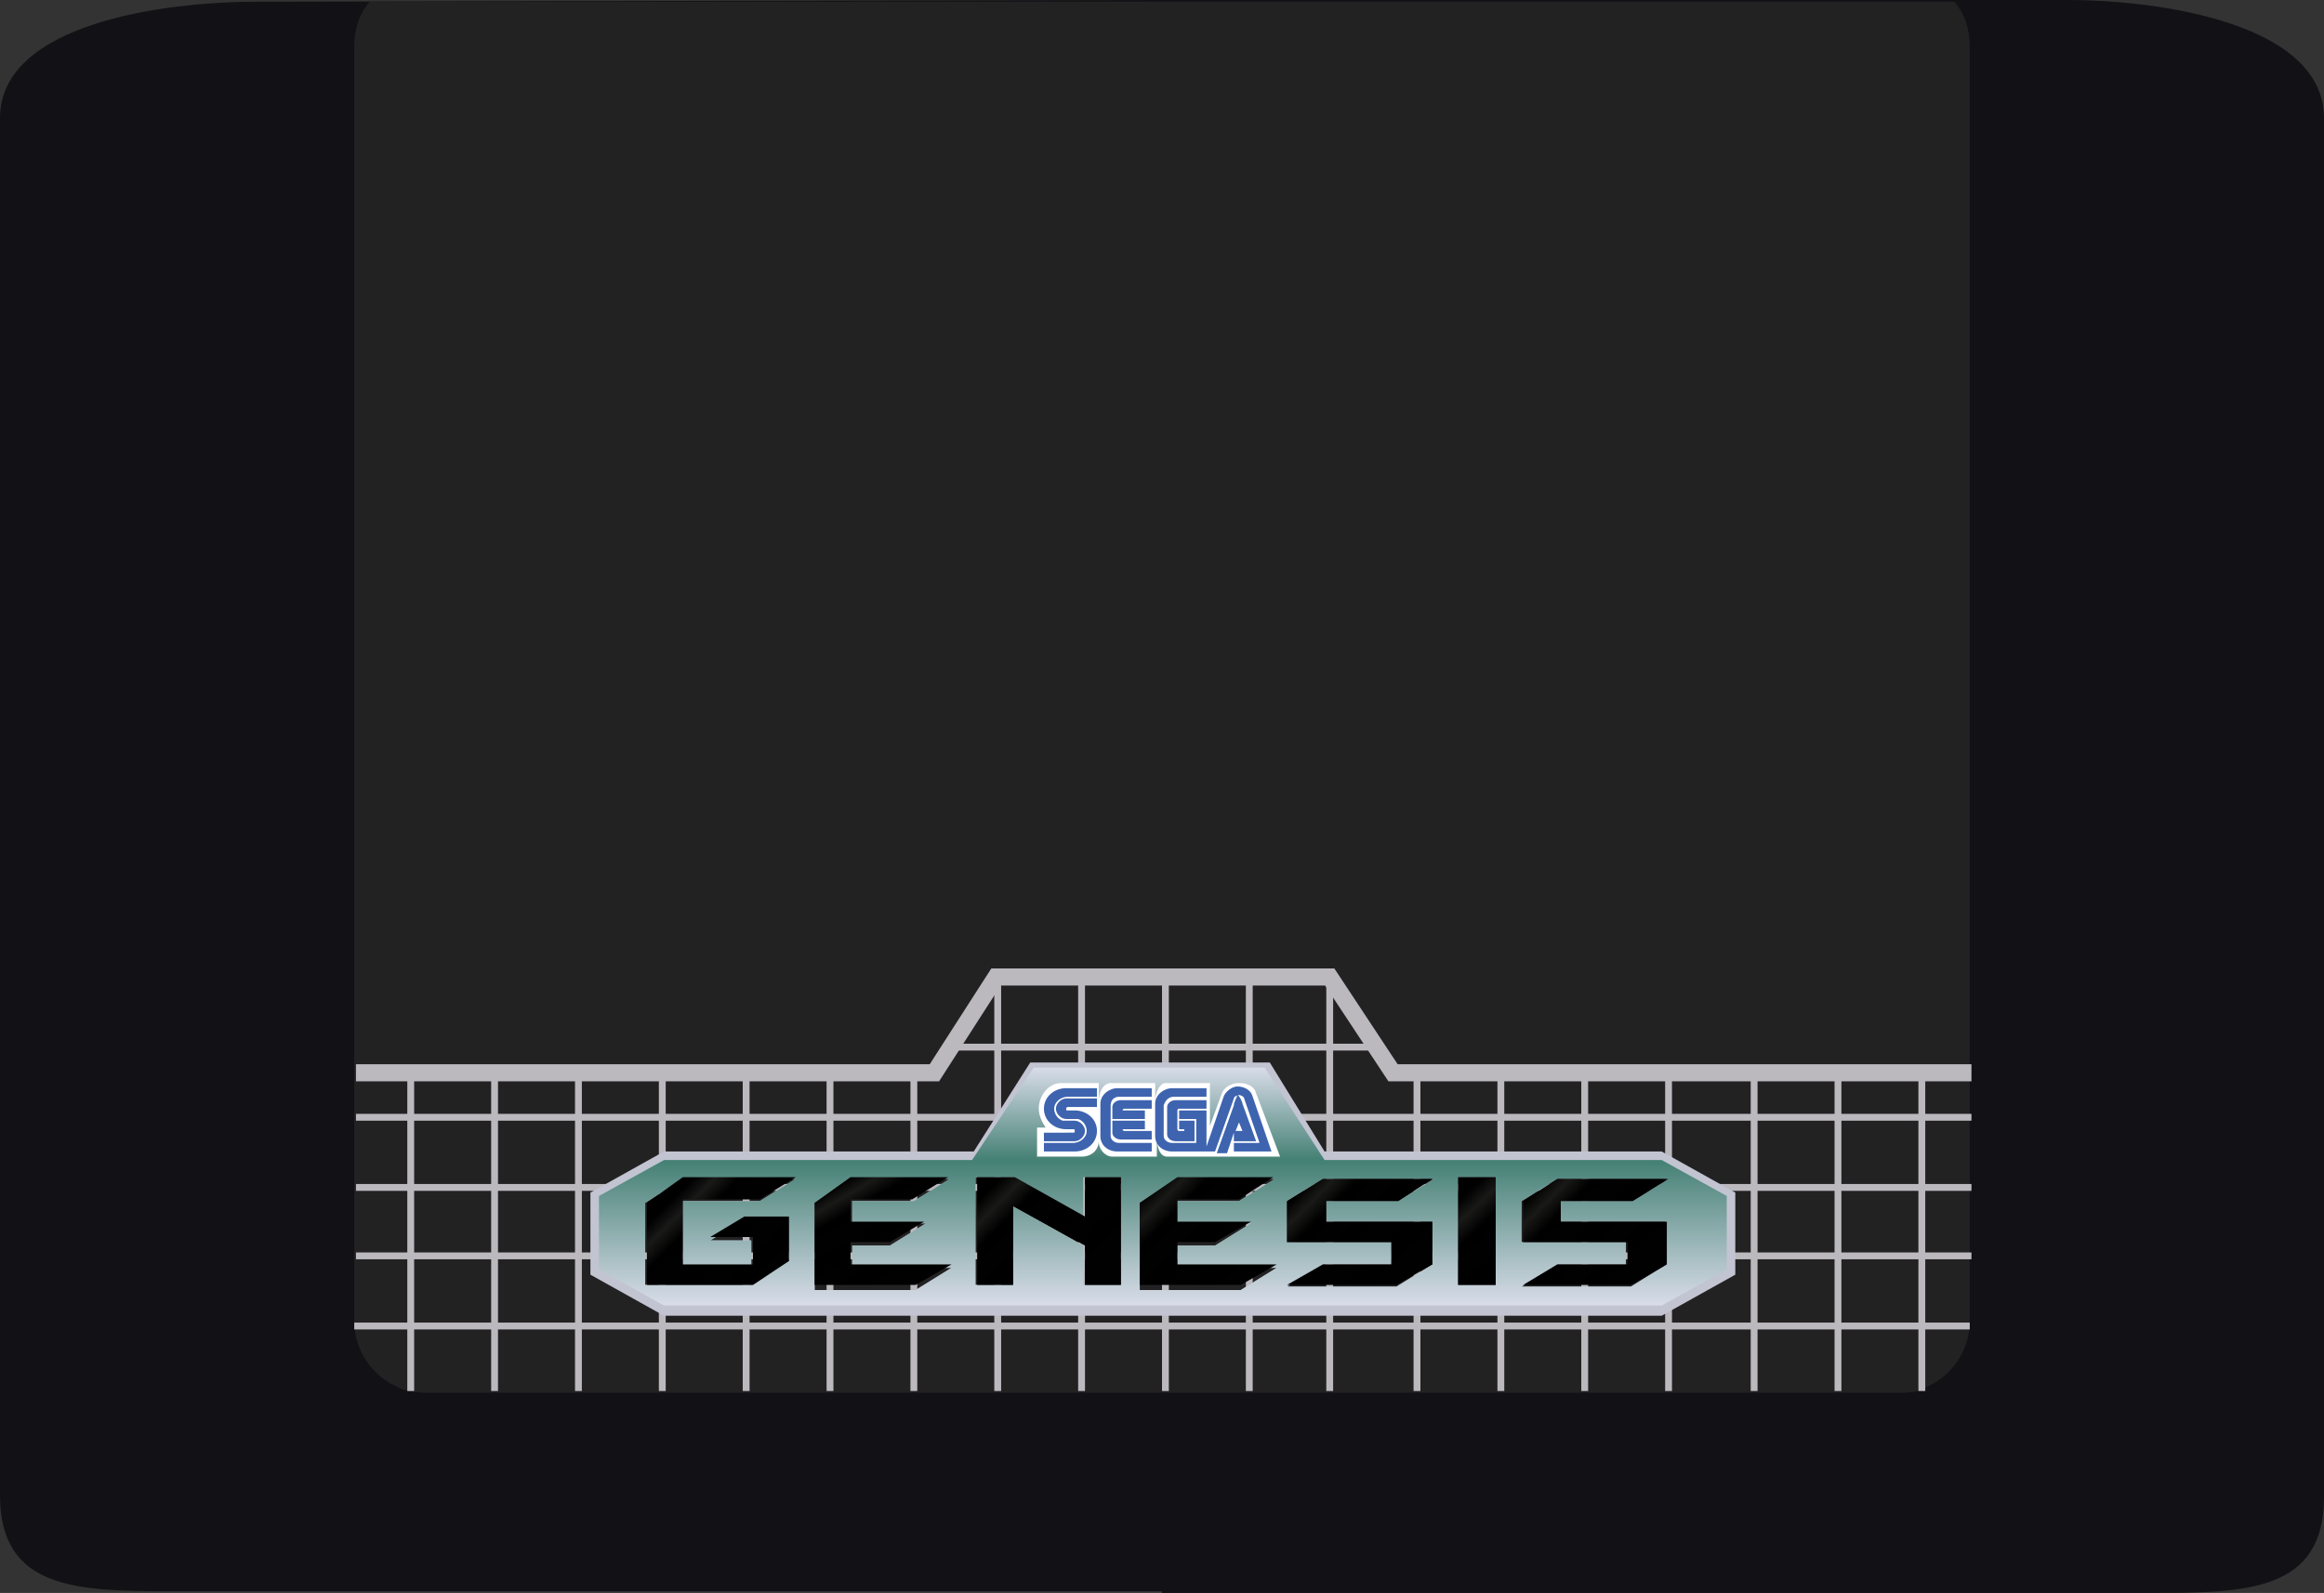 <?xml version="1.0" encoding="utf-8"?>
<!-- Generator: Adobe Illustrator 19.0.0, SVG Export Plug-In . SVG Version: 6.00 Build 0)  -->
<svg version="1.1" id="Calque_1" xmlns="http://www.w3.org/2000/svg" xmlns:xlink="http://www.w3.org/1999/xlink" x="0px" y="0px"
	 viewBox="0 0 135.8 93.1" enable-background="new 0 0 135.8 93.1" xml:space="preserve">
<rect x="0" y="0" width="135.8" height="93.1" fill="#333333" stroke="none"/>
<g>
	<path id="XMLID_2_" fill="#121115" d="M67.9,93.1h57.9c5.5,0,10-0.1,10-5.6V6.9c0-5.5-9.5-6.9-15-6.9L67.9,0L15,0.1
		C9.5,0.1,0,1.4,0,6.9v80.5c0,5.5,4.5,5.6,10,5.6H67.9"/>
	<path id="XMLID_1_" fill="#232223" d="M115.1,2.7v74.5c0,1.6-0.9,3-2.2,3.7c-0.2,0.1-0.4,0.2-0.6,0.3c-0.4,0.2-0.9,0.2-1.4,0.2h-86
		c-0.5,0-1-0.1-1.4-0.2c-0.2-0.1-0.4-0.2-0.6-0.3c-1.3-0.7-2.2-2.1-2.2-3.7V2.7c0-1,0.3-1.9,0.9-2.6h92.6
		C114.8,0.8,115.1,1.7,115.1,2.7z"/>
	<g>
		<polyline fill="none" stroke="#BBB8BE" stroke-miterlimit="10" points="20.8,62.7 54.6,62.7 58.2,57.1 77.7,57.1 81.4,62.7 
			115.2,62.7 		"/>
		<rect x="20.8" y="65.1" fill="#BBB8BE" width="94.4" height="0.4"/>
		<rect x="20.8" y="69.2" fill="#BBB8BE" width="94.4" height="0.4"/>
		<rect x="20.8" y="73.2" fill="#BBB8BE" width="94.4" height="0.4"/>
		<rect x="20.7" y="77.3" fill="#BBB8BE" width="94.4" height="0.4"/>
		<rect x="23.8" y="62.7" fill="#BBB8BE" width="0.4" height="18.6"/>
		<rect x="28.7" y="62.7" fill="#BBB8BE" width="0.4" height="18.6"/>
		<rect x="33.6" y="62.7" fill="#BBB8BE" width="0.4" height="18.6"/>
		<rect x="38.5" y="62.7" fill="#BBB8BE" width="0.4" height="18.6"/>
		<rect x="43.4" y="62.7" fill="#BBB8BE" width="0.4" height="18.6"/>
		<rect x="48.3" y="62.7" fill="#BBB8BE" width="0.4" height="18.6"/>
		<rect x="53.2" y="62.7" fill="#BBB8BE" width="0.4" height="18.6"/>
		<rect x="58.1" y="57.1" fill="#BBB8BE" width="0.4" height="24.2"/>
		<rect x="63" y="57.1" fill="#BBB8BE" width="0.4" height="24.2"/>
		<rect x="67.9" y="57.1" fill="#BBB8BE" width="0.4" height="24.2"/>
		<rect x="72.8" y="57.1" fill="#BBB8BE" width="0.4" height="24.2"/>
		<rect x="77.5" y="57.1" fill="#BBB8BE" width="0.4" height="24.2"/>
		<rect x="82.6" y="62.7" fill="#BBB8BE" width="0.4" height="18.6"/>
		<rect x="87.5" y="62.7" fill="#BBB8BE" width="0.4" height="18.6"/>
		<rect x="92.4" y="62.7" fill="#BBB8BE" width="0.4" height="18.6"/>
		<rect x="97.3" y="62.7" fill="#BBB8BE" width="0.4" height="18.6"/>
		<rect x="102.3" y="62.7" fill="#BBB8BE" width="0.4" height="18.6"/>
		<rect x="107.2" y="62.7" fill="#BBB8BE" width="0.4" height="18.6"/>
		<rect x="112.1" y="62.7" fill="#BBB8BE" width="0.4" height="18.6"/>
		<rect x="55.5" y="61" fill="#BBB8BE" width="24.8" height="0.4"/>
	</g>
	<g>
		<g>
			<g id="g3_4_" transform="translate(-24.5,-231.5)">
				<path id="path5_4_" fill="#C2C4D1" d="M59,301.2v4.8l4.3,2.4h58.3l4.3-2.4v-4.8l-4.3-2.4h-19.7l-3.2-5.2h-14l-3.3,5.2H63.3
					L59,301.2z M81.6,300.3h2.2l4,2.3v-2.3H90v6.3h-2.2v-2.3l-4.1-2.3v4.6h-2.2V300.3z M109.7,306.6v-6.3h2.2v6.3H109.7z
					 M91.1,306.6v-4.8l2.2-1.4h5.7l-2.1,1.3h-3.6v1.3h4.3l-2.1,1.3h-2.2v1.3h5.8l-2.1,1.3H91.1z M72.1,306.6v-4.8l2.2-1.4h5.7
					l-2.1,1.3h-3.6v1.3h4.3l-2.1,1.3h-2.2v1.3h5.8l-2.1,1.3H72.1z M70.6,302.6v2.6l-2.2,1.4h-6.2v-4.8l2.2-1.4H71l-2.1,1.3h-4.5v3.8
					h4v-1.5H66l2.1-1.3H70.6z M108.2,305.4l-2.1,1.3h-6.4l2.1-1.3h4v-1.3h-6.1v-2.4l2.1-1.3h6.5l-2.1,1.3H102v1.2h6.2V305.4z
					 M121.9,305.4l-2.1,1.3h-6.4l2.1-1.3h4v-1.3h-6.1v-2.4l2.1-1.3h6.5l-2.1,1.3h-4.2v1.2h6.2V305.4z"/>
				
					<linearGradient id="path14_1_" gradientUnits="userSpaceOnUse" x1="116.937" y1="33.834" x2="116.937" y2="19.917" gradientTransform="matrix(1 0 0 -1 -24.5 327.716)">
					<stop  offset="0" style="stop-color:#D9DDE9"/>
					<stop  offset="0.39" style="stop-color:#448074"/>
					<stop  offset="1" style="stop-color:#D9DDE9"/>
				</linearGradient>
				<path id="path14_4_" fill="url(#path14_1_)" d="M101.9,299.3l-3.5-5.4H84.9l-3.6,5.4h-18l-3.8,2.1v4.3l3.8,2.1h58.3l3.8-2.1
					v-4.3l-3.8-2.1H101.9z M81.6,300.3h2.2l4,2.3v-2.3H90v6.3h-2.2v-2.3l-4.1-2.3v4.6h-2.2V300.3z M109.7,306.6v-6.3h2.2v6.3H109.7z
					 M91.1,306.6v-4.8l2.2-1.4h5.7l-2.1,1.3h-3.6v1.3h4.3l-2.1,1.3h-2.2v1.3h5.8l-2.1,1.3H91.1z M72.1,306.6v-4.8l2.2-1.4h5.7
					l-2.1,1.3h-3.6v1.3h4.3l-2.1,1.3h-2.2v1.3h5.8l-2.1,1.3H72.1z M70.6,302.6v2.6l-2.2,1.4h-6.2v-4.8l2.2-1.4H71l-2.1,1.3h-4.5v3.8
					h4v-1.5H66l2.1-1.3H70.6z M108.2,305.4l-2.1,1.3h-6.4l2.1-1.3h4v-1.3h-6.1v-2.4l2.1-1.3h6.5l-2.1,1.3H102v1.2h6.2V305.4z
					 M121.9,305.4l-2.1,1.3h-6.4l2.1-1.3h4v-1.3h-6.1v-2.4l2.1-1.3h6.5l-2.1,1.3h-4.2v1.2h6.2V305.4z"/>
			</g>
			
				<linearGradient id="polygon37_1_" gradientUnits="userSpaceOnUse" x1="82.172" y1="-203.636" x2="88.197" y2="-209.661" gradientTransform="matrix(1 0 0 -1 -24.5 -135.284)">
				<stop  offset="0" style="stop-color:#010101"/>
				<stop  offset="0.11" style="stop-color:#000000"/>
				<stop  offset="0.22" style="stop-color:#191918"/>
				<stop  offset="0.34" style="stop-color:#000000"/>
				<stop  offset="0.47" style="stop-color:#010101"/>
				<stop  offset="0.59" style="stop-color:#000000"/>
				<stop  offset="0.72" style="stop-color:#010101"/>
				<stop  offset="0.84" style="stop-color:#000000"/>
				<stop  offset="0.98" style="stop-color:#010101"/>
			</linearGradient>
			<polygon id="polygon37_4_" fill="url(#polygon37_1_)" points="65.5,68.8 65.5,75.1 63.4,75.1 63.4,72.8 59.2,70.5 59.2,75.1 
				57.1,75.1 57.1,68.8 59.3,68.8 63.4,71.1 63.4,68.8 			"/>
			
				<linearGradient id="rect58_1_" gradientUnits="userSpaceOnUse" x1="108.7" y1="-205.079" x2="114.692" y2="-211.453" gradientTransform="matrix(1 0 0 -1 -24.5 -135.284)">
				<stop  offset="0" style="stop-color:#010101"/>
				<stop  offset="0.11" style="stop-color:#000000"/>
				<stop  offset="0.22" style="stop-color:#191918"/>
				<stop  offset="0.34" style="stop-color:#000000"/>
				<stop  offset="0.47" style="stop-color:#010101"/>
				<stop  offset="0.59" style="stop-color:#000000"/>
				<stop  offset="0.72" style="stop-color:#010101"/>
				<stop  offset="0.84" style="stop-color:#000000"/>
				<stop  offset="0.98" style="stop-color:#010101"/>
			</linearGradient>
			<rect id="rect58_4_" x="85.2" y="68.8" fill="url(#rect58_1_)" width="2.2" height="6.3"/>
			
				<linearGradient id="polygon79_1_" gradientUnits="userSpaceOnUse" x1="91.484" y1="-203.748" x2="97.444" y2="-209.708" gradientTransform="matrix(1 0 0 -1 -24.5 -135.284)">
				<stop  offset="0" style="stop-color:#010101"/>
				<stop  offset="0.11" style="stop-color:#000000"/>
				<stop  offset="0.22" style="stop-color:#191918"/>
				<stop  offset="0.34" style="stop-color:#000000"/>
				<stop  offset="0.47" style="stop-color:#010101"/>
				<stop  offset="0.59" style="stop-color:#000000"/>
				<stop  offset="0.72" style="stop-color:#010101"/>
				<stop  offset="0.84" style="stop-color:#000000"/>
				<stop  offset="0.98" style="stop-color:#010101"/>
			</linearGradient>
			<polygon id="polygon79_4_" fill="url(#polygon79_1_)" points="72.4,70.1 68.8,70.1 68.8,71.4 73.1,71.4 71,72.6 68.8,72.6 
				68.8,73.9 74.6,73.9 72.5,75.1 66.6,75.1 66.6,70.3 68.8,68.8 74.4,68.8 			"/>
			
				<linearGradient id="polygon100_1_" gradientUnits="userSpaceOnUse" x1="73.727" y1="-203.369" x2="77.498" y2="-209.901" gradientTransform="matrix(1 0 0 -1 -24.5 -135.284)">
				<stop  offset="0" style="stop-color:#010101"/>
				<stop  offset="0.11" style="stop-color:#000000"/>
				<stop  offset="0.22" style="stop-color:#191918"/>
				<stop  offset="0.34" style="stop-color:#000000"/>
				<stop  offset="0.47" style="stop-color:#010101"/>
				<stop  offset="0.59" style="stop-color:#000000"/>
				<stop  offset="0.72" style="stop-color:#010101"/>
				<stop  offset="0.84" style="stop-color:#000000"/>
				<stop  offset="0.98" style="stop-color:#010101"/>
			</linearGradient>
			<polygon id="polygon100_4_" fill="url(#polygon100_1_)" points="53.3,70.1 49.7,70.1 49.7,71.4 54,71.4 52,72.6 49.7,72.6 
				49.7,73.9 55.6,73.9 53.5,75.1 47.6,75.1 47.6,70.3 49.7,68.8 55.4,68.8 			"/>
			
				<linearGradient id="polygon121_1_" gradientUnits="userSpaceOnUse" x1="63.617" y1="-204.244" x2="69.496" y2="-210.124" gradientTransform="matrix(1 0 0 -1 -24.5 -135.284)">
				<stop  offset="0" style="stop-color:#010101"/>
				<stop  offset="0.11" style="stop-color:#000000"/>
				<stop  offset="0.22" style="stop-color:#191918"/>
				<stop  offset="0.34" style="stop-color:#000000"/>
				<stop  offset="0.47" style="stop-color:#010101"/>
				<stop  offset="0.59" style="stop-color:#000000"/>
				<stop  offset="0.72" style="stop-color:#010101"/>
				<stop  offset="0.84" style="stop-color:#000000"/>
				<stop  offset="0.98" style="stop-color:#010101"/>
			</linearGradient>
			<polygon id="polygon121_4_" fill="url(#polygon121_1_)" points="37.8,70.3 39.9,68.8 46.5,68.8 44.4,70.1 39.9,70.1 39.9,73.9 
				44,73.9 44,72.3 41.5,72.3 43.5,71.1 46.1,71.1 46.1,73.7 44,75.1 37.8,75.1 			"/>
			
				<linearGradient id="polygon142_1_" gradientUnits="userSpaceOnUse" x1="100.347" y1="-203.68" x2="106.352" y2="-209.685" gradientTransform="matrix(1 0 0 -1 -24.5 -135.284)">
				<stop  offset="0" style="stop-color:#010101"/>
				<stop  offset="0.11" style="stop-color:#000000"/>
				<stop  offset="0.22" style="stop-color:#191918"/>
				<stop  offset="0.34" style="stop-color:#000000"/>
				<stop  offset="0.47" style="stop-color:#010101"/>
				<stop  offset="0.59" style="stop-color:#000000"/>
				<stop  offset="0.72" style="stop-color:#010101"/>
				<stop  offset="0.84" style="stop-color:#000000"/>
				<stop  offset="0.98" style="stop-color:#010101"/>
			</linearGradient>
			<polygon id="polygon142_4_" fill="url(#polygon142_1_)" points="81.3,73.9 81.3,72.6 75.2,72.6 75.2,70.2 77.3,68.9 83.7,68.9 
				81.7,70.2 77.5,70.2 77.5,71.4 83.7,71.4 83.7,73.9 81.6,75.1 75.2,75.1 77.3,73.9 			"/>
			
				<linearGradient id="polygon163_1_" gradientUnits="userSpaceOnUse" x1="114.081" y1="-203.68" x2="120.086" y2="-209.685" gradientTransform="matrix(1 0 0 -1 -24.5 -135.284)">
				<stop  offset="0" style="stop-color:#010101"/>
				<stop  offset="0.11" style="stop-color:#000000"/>
				<stop  offset="0.22" style="stop-color:#191918"/>
				<stop  offset="0.34" style="stop-color:#000000"/>
				<stop  offset="0.47" style="stop-color:#010101"/>
				<stop  offset="0.59" style="stop-color:#000000"/>
				<stop  offset="0.72" style="stop-color:#010101"/>
				<stop  offset="0.84" style="stop-color:#000000"/>
				<stop  offset="0.98" style="stop-color:#010101"/>
			</linearGradient>
			<polygon id="polygon163_4_" fill="url(#polygon163_1_)" points="95.1,73.9 95.1,72.6 89,72.6 89,70.2 91,68.9 97.5,68.9 
				95.4,70.2 91.2,70.2 91.2,71.4 97.4,71.4 97.4,73.9 95.3,75.1 89,75.1 91,73.9 			"/>
		</g>
		<g>
			<path fill="#FFFFFF" d="M73.4,63.9c-0.1-0.4-0.5-0.6-1-0.6c-0.5,0-0.9,0.3-1,0.6l-0.7,1.9l0,0v-2.5h-2.6l0,0
				c-0.3,0-0.6,0.5-0.6,1.1l0-1.1l-2.6,0c-0.4,0-0.7,0.5-0.7,1.1v-1.1H62c-0.7,0-1.3,0.7-1.3,1.5c0,0.4,0.2,0.8,0.4,1.1l0,0h-0.5
				v1.7h2.6c0.6,0,1-0.4,1-0.9v0c0,0.5,0.4,0.9,0.8,0.9l0,0h2.6l0-1.1c0,0.6,0.2,1.1,0.6,1.1h6.6L73.4,63.9"/>
			<path id="path16_2_" fill="#3E64AF" d="M71.5,64.1l-1.1,3.2H71l1.1-3.1c0-0.1,0.2-0.2,0.3-0.2c0.1,0,0.3,0.1,0.3,0.2l0.9,2.6
				h-1.5v0.5h2.2l-1.1-3.2c-0.1-0.4-0.5-0.6-0.9-0.6C72,63.5,71.6,63.8,71.5,64.1z M72.2,66.1l0.2-0.5l0.2,0.5H72.2z M72.1,64.6
				l-1,2.8h0.6l0.4-1.2v0.5h1.3l-0.8-2.2c0-0.1-0.2-0.5-0.3-0.5C72.3,64.1,72.1,64.4,72.1,64.6L72.1,64.6z M68.6,64.1h1.9v-0.5h-2
				c-0.5,0-1,0.4-1,0.9v1.9c0,0.5,0.4,0.9,1,0.9h2v-2.4h-1.6v0.5h1v1.4h-1.4c-0.3,0-0.5-0.2-0.5-0.4v-1.8
				C68.1,64.3,68.3,64.1,68.6,64.1z M68.9,65.5V66h0.3v0.1h-0.3c-0.1,0-0.1-0.1-0.1-0.1v-1.1c0-0.1,0.1-0.1,0.1-0.1h1.6v-0.5h-1.8
				c-0.3,0-0.5,0.2-0.5,0.4v1.6c0,0.2,0.2,0.4,0.5,0.4h1.1v-1.2H68.9z M65.4,64.1h1.9v-0.5h-2c-0.5,0-1,0.4-1,0.9v1.9
				c0,0.5,0.4,0.9,1,0.9h2v-0.5h-1.9c-0.3,0-0.5-0.2-0.5-0.4v-1.8C64.9,64.3,65.1,64.1,65.4,64.1L65.4,64.1z M66.9,65.4v-0.5h-1.3
				c0-0.1,0.1-0.1,0.1-0.1h1.6v-0.5h-1.8c-0.3,0-0.5,0.2-0.5,0.4v0.7H66.9L66.9,65.4z M66.9,65.6V66h-1.3c0,0.1,0.1,0.1,0.1,0.1h1.6
				v0.5h-1.8c-0.3,0-0.5-0.2-0.5-0.4v-0.7H66.9L66.9,65.6z M62.1,66.2H61v0.5h1.8h0c0.3,0,0.6-0.3,0.6-0.6c0-0.3-0.3-0.6-0.6-0.6
				h-0.7c-0.3-0.1-0.5-0.4-0.5-0.7c0-0.4,0.4-0.7,0.8-0.7h1.7v-0.5h-1.8c-0.7,0-1.3,0.5-1.3,1.2c0,0.7,0.6,1.2,1.3,1.2v0l0,0h0.4
				c0.1,0,0.1,0,0.1,0.1s0,0.1-0.1,0.1H62.1L62.1,66.2z M62.9,64.7h1.2v-0.5h-1.8h0c-0.3,0-0.6,0.3-0.6,0.6c0,0.3,0.3,0.6,0.6,0.6
				H63c0.3,0.1,0.5,0.4,0.5,0.7c0,0.4-0.4,0.7-0.8,0.7H61v0.5h1.8c0.7,0,1.3-0.5,1.3-1.2c0-0.7-0.6-1.2-1.3-1.2v0l0,0h-0.4
				c-0.1,0-0.1,0-0.1-0.1c0,0,0-0.1,0.1-0.1L62.9,64.7L62.9,64.7z"/>
		</g>
	</g>
</g>
</svg>
